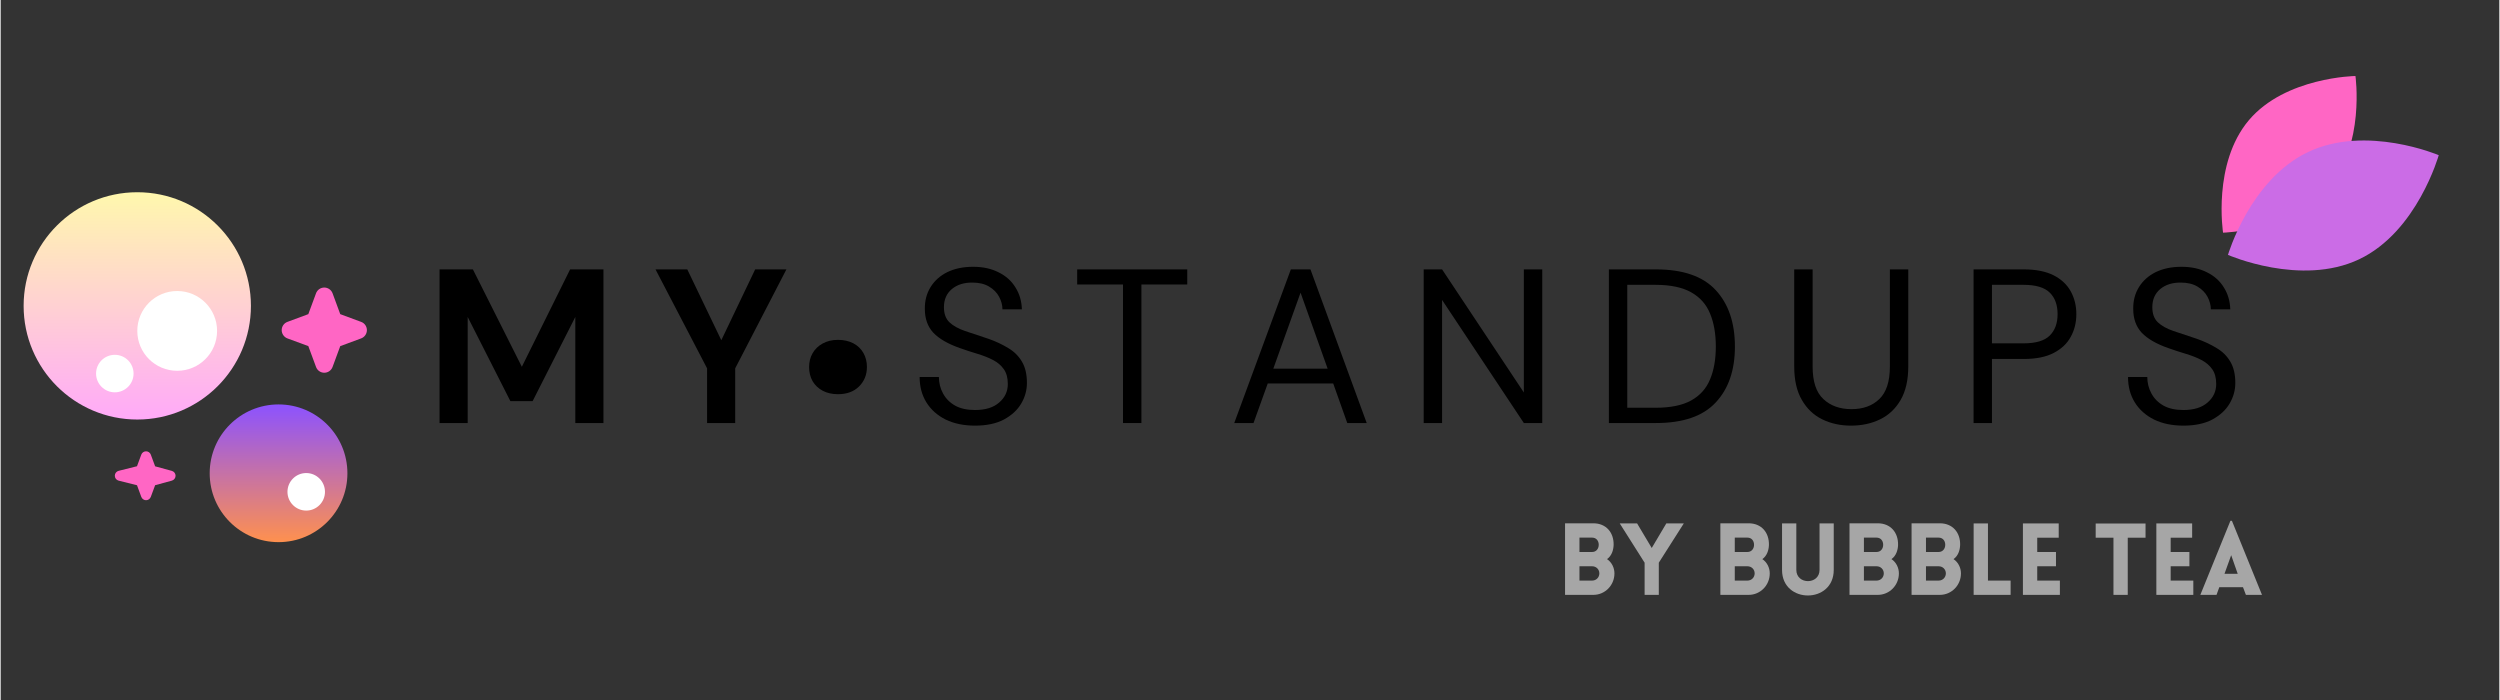 <svg xmlns="http://www.w3.org/2000/svg" xmlns:xlink="http://www.w3.org/1999/xlink" width="300" zoomAndPan="magnify" viewBox="0 0 224.88 63" height="84" preserveAspectRatio="xMidYMid meet" version="1.0"><rect x="0" y="0" width="224.88" height="63" fill="#333333" stroke="none"/><defs><g/><clipPath id="3331e6ff69"><path d="M 2.066 17.301 L 22.523 17.301 L 22.523 37.758 L 2.066 37.758 Z M 2.066 17.301 " clip-rule="nonzero"/></clipPath><clipPath id="51d67dfe5c"><path d="M 22.523 27.527 C 22.523 21.879 17.945 17.301 12.297 17.301 C 6.648 17.301 2.066 21.879 2.066 27.527 C 2.066 33.176 6.648 37.758 12.297 37.758 C 17.945 37.758 22.523 33.176 22.523 27.527 Z M 22.523 27.527 " clip-rule="nonzero"/></clipPath><linearGradient x1="-0" gradientTransform="matrix(0, 0.041, -0.041, 0, 22.525, 17.3)" y1="0" x2="500" gradientUnits="userSpaceOnUse" y2="0" id="e1ece3b2fa"><stop stop-opacity="1" stop-color="rgb(100%, 96.899%, 67.799%)" offset="0"/><stop stop-opacity="1" stop-color="rgb(100%, 96.779%, 67.915%)" offset="0.008"/><stop stop-opacity="1" stop-color="rgb(100%, 96.541%, 68.147%)" offset="0.016"/><stop stop-opacity="1" stop-color="rgb(100%, 96.301%, 68.381%)" offset="0.023"/><stop stop-opacity="1" stop-color="rgb(100%, 96.062%, 68.614%)" offset="0.031"/><stop stop-opacity="1" stop-color="rgb(100%, 95.824%, 68.846%)" offset="0.039"/><stop stop-opacity="1" stop-color="rgb(100%, 95.584%, 69.08%)" offset="0.047"/><stop stop-opacity="1" stop-color="rgb(100%, 95.345%, 69.312%)" offset="0.055"/><stop stop-opacity="1" stop-color="rgb(100%, 95.107%, 69.545%)" offset="0.062"/><stop stop-opacity="1" stop-color="rgb(100%, 94.867%, 69.778%)" offset="0.07"/><stop stop-opacity="1" stop-color="rgb(100%, 94.627%, 70.01%)" offset="0.078"/><stop stop-opacity="1" stop-color="rgb(100%, 94.388%, 70.244%)" offset="0.086"/><stop stop-opacity="1" stop-color="rgb(100%, 94.15%, 70.476%)" offset="0.094"/><stop stop-opacity="1" stop-color="rgb(100%, 93.91%, 70.709%)" offset="0.102"/><stop stop-opacity="1" stop-color="rgb(100%, 93.671%, 70.941%)" offset="0.109"/><stop stop-opacity="1" stop-color="rgb(100%, 93.433%, 71.175%)" offset="0.117"/><stop stop-opacity="1" stop-color="rgb(100%, 93.193%, 71.408%)" offset="0.125"/><stop stop-opacity="1" stop-color="rgb(100%, 92.953%, 71.64%)" offset="0.133"/><stop stop-opacity="1" stop-color="rgb(100%, 92.715%, 71.873%)" offset="0.141"/><stop stop-opacity="1" stop-color="rgb(100%, 92.476%, 72.105%)" offset="0.148"/><stop stop-opacity="1" stop-color="rgb(100%, 92.236%, 72.339%)" offset="0.156"/><stop stop-opacity="1" stop-color="rgb(100%, 91.998%, 72.571%)" offset="0.164"/><stop stop-opacity="1" stop-color="rgb(100%, 91.759%, 72.804%)" offset="0.172"/><stop stop-opacity="1" stop-color="rgb(100%, 91.519%, 73.038%)" offset="0.18"/><stop stop-opacity="1" stop-color="rgb(100%, 91.281%, 73.27%)" offset="0.188"/><stop stop-opacity="1" stop-color="rgb(100%, 91.042%, 73.503%)" offset="0.195"/><stop stop-opacity="1" stop-color="rgb(100%, 90.802%, 73.735%)" offset="0.203"/><stop stop-opacity="1" stop-color="rgb(100%, 90.564%, 73.969%)" offset="0.211"/><stop stop-opacity="1" stop-color="rgb(100%, 90.324%, 74.2%)" offset="0.219"/><stop stop-opacity="1" stop-color="rgb(100%, 90.085%, 74.434%)" offset="0.227"/><stop stop-opacity="1" stop-color="rgb(100%, 89.847%, 74.667%)" offset="0.234"/><stop stop-opacity="1" stop-color="rgb(100%, 89.607%, 74.899%)" offset="0.242"/><stop stop-opacity="1" stop-color="rgb(100%, 89.368%, 75.133%)" offset="0.25"/><stop stop-opacity="1" stop-color="rgb(100%, 89.13%, 75.365%)" offset="0.258"/><stop stop-opacity="1" stop-color="rgb(100%, 88.89%, 75.598%)" offset="0.266"/><stop stop-opacity="1" stop-color="rgb(100%, 88.651%, 75.83%)" offset="0.273"/><stop stop-opacity="1" stop-color="rgb(100%, 88.412%, 76.064%)" offset="0.281"/><stop stop-opacity="1" stop-color="rgb(100%, 88.173%, 76.297%)" offset="0.289"/><stop stop-opacity="1" stop-color="rgb(100%, 87.933%, 76.529%)" offset="0.297"/><stop stop-opacity="1" stop-color="rgb(100%, 87.695%, 76.762%)" offset="0.305"/><stop stop-opacity="1" stop-color="rgb(100%, 87.456%, 76.994%)" offset="0.312"/><stop stop-opacity="1" stop-color="rgb(100%, 87.216%, 77.228%)" offset="0.32"/><stop stop-opacity="1" stop-color="rgb(100%, 86.978%, 77.461%)" offset="0.328"/><stop stop-opacity="1" stop-color="rgb(100%, 86.739%, 77.693%)" offset="0.336"/><stop stop-opacity="1" stop-color="rgb(100%, 86.499%, 77.927%)" offset="0.344"/><stop stop-opacity="1" stop-color="rgb(100%, 86.261%, 78.159%)" offset="0.352"/><stop stop-opacity="1" stop-color="rgb(100%, 86.021%, 78.392%)" offset="0.359"/><stop stop-opacity="1" stop-color="rgb(100%, 85.782%, 78.624%)" offset="0.367"/><stop stop-opacity="1" stop-color="rgb(100%, 85.544%, 78.857%)" offset="0.375"/><stop stop-opacity="1" stop-color="rgb(100%, 85.304%, 79.091%)" offset="0.383"/><stop stop-opacity="1" stop-color="rgb(100%, 85.065%, 79.323%)" offset="0.391"/><stop stop-opacity="1" stop-color="rgb(100%, 84.827%, 79.556%)" offset="0.398"/><stop stop-opacity="1" stop-color="rgb(100%, 84.587%, 79.788%)" offset="0.406"/><stop stop-opacity="1" stop-color="rgb(100%, 84.348%, 80.022%)" offset="0.414"/><stop stop-opacity="1" stop-color="rgb(100%, 84.109%, 80.254%)" offset="0.422"/><stop stop-opacity="1" stop-color="rgb(100%, 83.87%, 80.487%)" offset="0.43"/><stop stop-opacity="1" stop-color="rgb(100%, 83.63%, 80.721%)" offset="0.438"/><stop stop-opacity="1" stop-color="rgb(100%, 83.392%, 80.952%)" offset="0.445"/><stop stop-opacity="1" stop-color="rgb(100%, 83.153%, 81.186%)" offset="0.453"/><stop stop-opacity="1" stop-color="rgb(100%, 82.913%, 81.418%)" offset="0.461"/><stop stop-opacity="1" stop-color="rgb(100%, 82.675%, 81.651%)" offset="0.469"/><stop stop-opacity="1" stop-color="rgb(100%, 82.436%, 81.883%)" offset="0.477"/><stop stop-opacity="1" stop-color="rgb(100%, 82.196%, 82.117%)" offset="0.484"/><stop stop-opacity="1" stop-color="rgb(100%, 81.958%, 82.35%)" offset="0.492"/><stop stop-opacity="1" stop-color="rgb(100%, 81.718%, 82.582%)" offset="0.5"/><stop stop-opacity="1" stop-color="rgb(100%, 81.479%, 82.816%)" offset="0.508"/><stop stop-opacity="1" stop-color="rgb(100%, 81.241%, 83.047%)" offset="0.516"/><stop stop-opacity="1" stop-color="rgb(100%, 81.001%, 83.281%)" offset="0.523"/><stop stop-opacity="1" stop-color="rgb(100%, 80.762%, 83.513%)" offset="0.531"/><stop stop-opacity="1" stop-color="rgb(100%, 80.524%, 83.746%)" offset="0.539"/><stop stop-opacity="1" stop-color="rgb(100%, 80.284%, 83.98%)" offset="0.547"/><stop stop-opacity="1" stop-color="rgb(100%, 80.045%, 84.212%)" offset="0.555"/><stop stop-opacity="1" stop-color="rgb(100%, 79.807%, 84.445%)" offset="0.562"/><stop stop-opacity="1" stop-color="rgb(100%, 79.567%, 84.677%)" offset="0.57"/><stop stop-opacity="1" stop-color="rgb(100%, 79.327%, 84.911%)" offset="0.578"/><stop stop-opacity="1" stop-color="rgb(100%, 79.088%, 85.144%)" offset="0.586"/><stop stop-opacity="1" stop-color="rgb(100%, 78.85%, 85.376%)" offset="0.594"/><stop stop-opacity="1" stop-color="rgb(100%, 78.61%, 85.609%)" offset="0.602"/><stop stop-opacity="1" stop-color="rgb(100%, 78.371%, 85.841%)" offset="0.609"/><stop stop-opacity="1" stop-color="rgb(100%, 78.133%, 86.075%)" offset="0.617"/><stop stop-opacity="1" stop-color="rgb(100%, 77.893%, 86.307%)" offset="0.625"/><stop stop-opacity="1" stop-color="rgb(100%, 77.654%, 86.54%)" offset="0.633"/><stop stop-opacity="1" stop-color="rgb(100%, 77.415%, 86.774%)" offset="0.641"/><stop stop-opacity="1" stop-color="rgb(100%, 77.176%, 87.006%)" offset="0.648"/><stop stop-opacity="1" stop-color="rgb(100%, 76.936%, 87.239%)" offset="0.656"/><stop stop-opacity="1" stop-color="rgb(100%, 76.698%, 87.471%)" offset="0.664"/><stop stop-opacity="1" stop-color="rgb(100%, 76.459%, 87.704%)" offset="0.672"/><stop stop-opacity="1" stop-color="rgb(100%, 76.219%, 87.936%)" offset="0.68"/><stop stop-opacity="1" stop-color="rgb(100%, 75.981%, 88.17%)" offset="0.688"/><stop stop-opacity="1" stop-color="rgb(100%, 75.742%, 88.403%)" offset="0.695"/><stop stop-opacity="1" stop-color="rgb(100%, 75.502%, 88.635%)" offset="0.703"/><stop stop-opacity="1" stop-color="rgb(100%, 75.264%, 88.869%)" offset="0.711"/><stop stop-opacity="1" stop-color="rgb(100%, 75.024%, 89.101%)" offset="0.719"/><stop stop-opacity="1" stop-color="rgb(100%, 74.785%, 89.334%)" offset="0.727"/><stop stop-opacity="1" stop-color="rgb(100%, 74.547%, 89.566%)" offset="0.734"/><stop stop-opacity="1" stop-color="rgb(100%, 74.307%, 89.799%)" offset="0.742"/><stop stop-opacity="1" stop-color="rgb(100%, 74.068%, 90.033%)" offset="0.75"/><stop stop-opacity="1" stop-color="rgb(100%, 73.83%, 90.265%)" offset="0.758"/><stop stop-opacity="1" stop-color="rgb(100%, 73.59%, 90.498%)" offset="0.766"/><stop stop-opacity="1" stop-color="rgb(100%, 73.351%, 90.73%)" offset="0.773"/><stop stop-opacity="1" stop-color="rgb(100%, 73.112%, 90.964%)" offset="0.781"/><stop stop-opacity="1" stop-color="rgb(100%, 72.873%, 91.197%)" offset="0.789"/><stop stop-opacity="1" stop-color="rgb(100%, 72.633%, 91.429%)" offset="0.797"/><stop stop-opacity="1" stop-color="rgb(100%, 72.395%, 91.663%)" offset="0.805"/><stop stop-opacity="1" stop-color="rgb(100%, 72.156%, 91.895%)" offset="0.812"/><stop stop-opacity="1" stop-color="rgb(100%, 71.916%, 92.128%)" offset="0.82"/><stop stop-opacity="1" stop-color="rgb(100%, 71.678%, 92.36%)" offset="0.828"/><stop stop-opacity="1" stop-color="rgb(100%, 71.439%, 92.593%)" offset="0.836"/><stop stop-opacity="1" stop-color="rgb(100%, 71.199%, 92.827%)" offset="0.844"/><stop stop-opacity="1" stop-color="rgb(100%, 70.961%, 93.059%)" offset="0.852"/><stop stop-opacity="1" stop-color="rgb(100%, 70.721%, 93.292%)" offset="0.859"/><stop stop-opacity="1" stop-color="rgb(100%, 70.482%, 93.524%)" offset="0.867"/><stop stop-opacity="1" stop-color="rgb(100%, 70.244%, 93.758%)" offset="0.875"/><stop stop-opacity="1" stop-color="rgb(100%, 70.004%, 93.99%)" offset="0.883"/><stop stop-opacity="1" stop-color="rgb(100%, 69.765%, 94.223%)" offset="0.891"/><stop stop-opacity="1" stop-color="rgb(100%, 69.527%, 94.456%)" offset="0.898"/><stop stop-opacity="1" stop-color="rgb(100%, 69.287%, 94.688%)" offset="0.906"/><stop stop-opacity="1" stop-color="rgb(100%, 69.048%, 94.922%)" offset="0.914"/><stop stop-opacity="1" stop-color="rgb(100%, 68.81%, 95.154%)" offset="0.922"/><stop stop-opacity="1" stop-color="rgb(100%, 68.57%, 95.387%)" offset="0.93"/><stop stop-opacity="1" stop-color="rgb(100%, 68.33%, 95.619%)" offset="0.938"/><stop stop-opacity="1" stop-color="rgb(100%, 68.092%, 95.853%)" offset="0.945"/><stop stop-opacity="1" stop-color="rgb(100%, 67.853%, 96.086%)" offset="0.953"/><stop stop-opacity="1" stop-color="rgb(100%, 67.613%, 96.318%)" offset="0.961"/><stop stop-opacity="1" stop-color="rgb(100%, 67.375%, 96.552%)" offset="0.969"/><stop stop-opacity="1" stop-color="rgb(100%, 67.136%, 96.783%)" offset="0.977"/><stop stop-opacity="1" stop-color="rgb(100%, 66.896%, 97.017%)" offset="0.984"/><stop stop-opacity="1" stop-color="rgb(100%, 66.658%, 97.249%)" offset="0.992"/><stop stop-opacity="1" stop-color="rgb(100%, 66.418%, 97.482%)" offset="1"/></linearGradient><clipPath id="cafe9946c6"><path d="M 18.812 36.398 L 31.207 36.398 L 31.207 48.793 L 18.812 48.793 Z M 18.812 36.398 " clip-rule="nonzero"/></clipPath><clipPath id="0d5939e9e2"><path d="M 31.207 42.598 C 31.207 39.172 28.434 36.398 25.012 36.398 C 21.586 36.398 18.812 39.172 18.812 42.598 C 18.812 46.02 21.586 48.793 25.012 48.793 C 28.434 48.793 31.207 46.02 31.207 42.598 Z M 31.207 42.598 " clip-rule="nonzero"/></clipPath><linearGradient x1="-0" gradientTransform="matrix(0, 0.025, -0.025, 0, 31.209, 36.397)" y1="0" x2="500" gradientUnits="userSpaceOnUse" y2="0" id="c4ce4519c5"><stop stop-opacity="1" stop-color="rgb(54.9%, 32.199%, 100%)" offset="0"/><stop stop-opacity="1" stop-color="rgb(55.075%, 32.295%, 99.727%)" offset="0.004"/><stop stop-opacity="1" stop-color="rgb(55.252%, 32.393%, 99.454%)" offset="0.008"/><stop stop-opacity="1" stop-color="rgb(55.428%, 32.489%, 99.181%)" offset="0.012"/><stop stop-opacity="1" stop-color="rgb(55.605%, 32.585%, 98.909%)" offset="0.016"/><stop stop-opacity="1" stop-color="rgb(55.78%, 32.681%, 98.636%)" offset="0.02"/><stop stop-opacity="1" stop-color="rgb(55.956%, 32.777%, 98.363%)" offset="0.023"/><stop stop-opacity="1" stop-color="rgb(56.131%, 32.874%, 98.09%)" offset="0.027"/><stop stop-opacity="1" stop-color="rgb(56.308%, 32.971%, 97.818%)" offset="0.031"/><stop stop-opacity="1" stop-color="rgb(56.483%, 33.067%, 97.545%)" offset="0.035"/><stop stop-opacity="1" stop-color="rgb(56.66%, 33.163%, 97.273%)" offset="0.039"/><stop stop-opacity="1" stop-color="rgb(56.836%, 33.26%, 97%)" offset="0.043"/><stop stop-opacity="1" stop-color="rgb(57.013%, 33.357%, 96.727%)" offset="0.047"/><stop stop-opacity="1" stop-color="rgb(57.188%, 33.453%, 96.454%)" offset="0.051"/><stop stop-opacity="1" stop-color="rgb(57.365%, 33.55%, 96.182%)" offset="0.055"/><stop stop-opacity="1" stop-color="rgb(57.541%, 33.646%, 95.909%)" offset="0.059"/><stop stop-opacity="1" stop-color="rgb(57.718%, 33.743%, 95.636%)" offset="0.062"/><stop stop-opacity="1" stop-color="rgb(57.893%, 33.839%, 95.363%)" offset="0.066"/><stop stop-opacity="1" stop-color="rgb(58.07%, 33.936%, 95.091%)" offset="0.07"/><stop stop-opacity="1" stop-color="rgb(58.246%, 34.032%, 94.818%)" offset="0.074"/><stop stop-opacity="1" stop-color="rgb(58.423%, 34.129%, 94.547%)" offset="0.078"/><stop stop-opacity="1" stop-color="rgb(58.598%, 34.225%, 94.273%)" offset="0.082"/><stop stop-opacity="1" stop-color="rgb(58.775%, 34.322%, 94%)" offset="0.086"/><stop stop-opacity="1" stop-color="rgb(58.951%, 34.418%, 93.727%)" offset="0.09"/><stop stop-opacity="1" stop-color="rgb(59.128%, 34.515%, 93.456%)" offset="0.094"/><stop stop-opacity="1" stop-color="rgb(59.303%, 34.612%, 93.182%)" offset="0.098"/><stop stop-opacity="1" stop-color="rgb(59.48%, 34.708%, 92.911%)" offset="0.102"/><stop stop-opacity="1" stop-color="rgb(59.656%, 34.804%, 92.638%)" offset="0.105"/><stop stop-opacity="1" stop-color="rgb(59.833%, 34.901%, 92.365%)" offset="0.109"/><stop stop-opacity="1" stop-color="rgb(60.008%, 34.998%, 92.091%)" offset="0.113"/><stop stop-opacity="1" stop-color="rgb(60.184%, 35.094%, 91.82%)" offset="0.117"/><stop stop-opacity="1" stop-color="rgb(60.359%, 35.19%, 91.547%)" offset="0.121"/><stop stop-opacity="1" stop-color="rgb(60.536%, 35.287%, 91.273%)" offset="0.125"/><stop stop-opacity="1" stop-color="rgb(60.712%, 35.384%, 91%)" offset="0.129"/><stop stop-opacity="1" stop-color="rgb(60.889%, 35.48%, 90.729%)" offset="0.133"/><stop stop-opacity="1" stop-color="rgb(61.064%, 35.576%, 90.456%)" offset="0.137"/><stop stop-opacity="1" stop-color="rgb(61.241%, 35.672%, 90.184%)" offset="0.141"/><stop stop-opacity="1" stop-color="rgb(61.417%, 35.768%, 89.911%)" offset="0.145"/><stop stop-opacity="1" stop-color="rgb(61.594%, 35.866%, 89.638%)" offset="0.148"/><stop stop-opacity="1" stop-color="rgb(61.769%, 35.962%, 89.365%)" offset="0.152"/><stop stop-opacity="1" stop-color="rgb(61.946%, 36.058%, 89.093%)" offset="0.156"/><stop stop-opacity="1" stop-color="rgb(62.122%, 36.154%, 88.82%)" offset="0.16"/><stop stop-opacity="1" stop-color="rgb(62.299%, 36.252%, 88.548%)" offset="0.164"/><stop stop-opacity="1" stop-color="rgb(62.474%, 36.348%, 88.275%)" offset="0.168"/><stop stop-opacity="1" stop-color="rgb(62.651%, 36.444%, 88.002%)" offset="0.172"/><stop stop-opacity="1" stop-color="rgb(62.827%, 36.54%, 87.729%)" offset="0.176"/><stop stop-opacity="1" stop-color="rgb(63.004%, 36.638%, 87.457%)" offset="0.18"/><stop stop-opacity="1" stop-color="rgb(63.179%, 36.734%, 87.184%)" offset="0.184"/><stop stop-opacity="1" stop-color="rgb(63.356%, 36.83%, 86.911%)" offset="0.188"/><stop stop-opacity="1" stop-color="rgb(63.531%, 36.926%, 86.638%)" offset="0.191"/><stop stop-opacity="1" stop-color="rgb(63.708%, 37.024%, 86.366%)" offset="0.195"/><stop stop-opacity="1" stop-color="rgb(63.884%, 37.12%, 86.093%)" offset="0.199"/><stop stop-opacity="1" stop-color="rgb(64.059%, 37.216%, 85.822%)" offset="0.203"/><stop stop-opacity="1" stop-color="rgb(64.235%, 37.312%, 85.548%)" offset="0.207"/><stop stop-opacity="1" stop-color="rgb(64.412%, 37.41%, 85.275%)" offset="0.211"/><stop stop-opacity="1" stop-color="rgb(64.587%, 37.506%, 85.002%)" offset="0.215"/><stop stop-opacity="1" stop-color="rgb(64.764%, 37.602%, 84.731%)" offset="0.219"/><stop stop-opacity="1" stop-color="rgb(64.94%, 37.698%, 84.457%)" offset="0.223"/><stop stop-opacity="1" stop-color="rgb(65.117%, 37.796%, 84.186%)" offset="0.227"/><stop stop-opacity="1" stop-color="rgb(65.292%, 37.892%, 83.913%)" offset="0.23"/><stop stop-opacity="1" stop-color="rgb(65.469%, 37.988%, 83.64%)" offset="0.234"/><stop stop-opacity="1" stop-color="rgb(65.645%, 38.084%, 83.366%)" offset="0.238"/><stop stop-opacity="1" stop-color="rgb(65.822%, 38.181%, 83.095%)" offset="0.242"/><stop stop-opacity="1" stop-color="rgb(65.997%, 38.277%, 82.822%)" offset="0.246"/><stop stop-opacity="1" stop-color="rgb(66.174%, 38.374%, 82.549%)" offset="0.25"/><stop stop-opacity="1" stop-color="rgb(66.35%, 38.47%, 82.275%)" offset="0.254"/><stop stop-opacity="1" stop-color="rgb(66.527%, 38.567%, 82.004%)" offset="0.258"/><stop stop-opacity="1" stop-color="rgb(66.702%, 38.663%, 81.731%)" offset="0.262"/><stop stop-opacity="1" stop-color="rgb(66.879%, 38.76%, 81.459%)" offset="0.266"/><stop stop-opacity="1" stop-color="rgb(67.055%, 38.857%, 81.186%)" offset="0.27"/><stop stop-opacity="1" stop-color="rgb(67.232%, 38.953%, 80.913%)" offset="0.273"/><stop stop-opacity="1" stop-color="rgb(67.407%, 39.049%, 80.64%)" offset="0.277"/><stop stop-opacity="1" stop-color="rgb(67.584%, 39.146%, 80.368%)" offset="0.281"/><stop stop-opacity="1" stop-color="rgb(67.76%, 39.243%, 80.095%)" offset="0.285"/><stop stop-opacity="1" stop-color="rgb(67.937%, 39.339%, 79.823%)" offset="0.289"/><stop stop-opacity="1" stop-color="rgb(68.112%, 39.435%, 79.55%)" offset="0.293"/><stop stop-opacity="1" stop-color="rgb(68.288%, 39.532%, 79.277%)" offset="0.297"/><stop stop-opacity="1" stop-color="rgb(68.463%, 39.629%, 79.004%)" offset="0.301"/><stop stop-opacity="1" stop-color="rgb(68.64%, 39.725%, 78.732%)" offset="0.305"/><stop stop-opacity="1" stop-color="rgb(68.816%, 39.821%, 78.459%)" offset="0.309"/><stop stop-opacity="1" stop-color="rgb(68.993%, 39.919%, 78.186%)" offset="0.312"/><stop stop-opacity="1" stop-color="rgb(69.168%, 40.015%, 77.913%)" offset="0.316"/><stop stop-opacity="1" stop-color="rgb(69.345%, 40.111%, 77.641%)" offset="0.32"/><stop stop-opacity="1" stop-color="rgb(69.521%, 40.207%, 77.368%)" offset="0.324"/><stop stop-opacity="1" stop-color="rgb(69.698%, 40.305%, 77.097%)" offset="0.328"/><stop stop-opacity="1" stop-color="rgb(69.873%, 40.401%, 76.823%)" offset="0.332"/><stop stop-opacity="1" stop-color="rgb(70.05%, 40.497%, 76.55%)" offset="0.336"/><stop stop-opacity="1" stop-color="rgb(70.226%, 40.593%, 76.277%)" offset="0.34"/><stop stop-opacity="1" stop-color="rgb(70.403%, 40.691%, 76.006%)" offset="0.344"/><stop stop-opacity="1" stop-color="rgb(70.578%, 40.787%, 75.732%)" offset="0.348"/><stop stop-opacity="1" stop-color="rgb(70.755%, 40.883%, 75.461%)" offset="0.352"/><stop stop-opacity="1" stop-color="rgb(70.93%, 40.979%, 75.188%)" offset="0.355"/><stop stop-opacity="1" stop-color="rgb(71.107%, 41.075%, 74.915%)" offset="0.359"/><stop stop-opacity="1" stop-color="rgb(71.283%, 41.171%, 74.641%)" offset="0.363"/><stop stop-opacity="1" stop-color="rgb(71.46%, 41.269%, 74.37%)" offset="0.367"/><stop stop-opacity="1" stop-color="rgb(71.635%, 41.365%, 74.097%)" offset="0.371"/><stop stop-opacity="1" stop-color="rgb(71.812%, 41.461%, 73.824%)" offset="0.375"/><stop stop-opacity="1" stop-color="rgb(71.988%, 41.557%, 73.55%)" offset="0.379"/><stop stop-opacity="1" stop-color="rgb(72.163%, 41.655%, 73.279%)" offset="0.383"/><stop stop-opacity="1" stop-color="rgb(72.339%, 41.751%, 73.006%)" offset="0.387"/><stop stop-opacity="1" stop-color="rgb(72.516%, 41.847%, 72.734%)" offset="0.391"/><stop stop-opacity="1" stop-color="rgb(72.691%, 41.943%, 72.461%)" offset="0.395"/><stop stop-opacity="1" stop-color="rgb(72.868%, 42.041%, 72.188%)" offset="0.398"/><stop stop-opacity="1" stop-color="rgb(73.044%, 42.137%, 71.915%)" offset="0.402"/><stop stop-opacity="1" stop-color="rgb(73.221%, 42.233%, 71.643%)" offset="0.406"/><stop stop-opacity="1" stop-color="rgb(73.396%, 42.329%, 71.37%)" offset="0.41"/><stop stop-opacity="1" stop-color="rgb(73.573%, 42.427%, 71.098%)" offset="0.414"/><stop stop-opacity="1" stop-color="rgb(73.749%, 42.523%, 70.825%)" offset="0.418"/><stop stop-opacity="1" stop-color="rgb(73.926%, 42.619%, 70.552%)" offset="0.422"/><stop stop-opacity="1" stop-color="rgb(74.101%, 42.715%, 70.279%)" offset="0.426"/><stop stop-opacity="1" stop-color="rgb(74.278%, 42.813%, 70.007%)" offset="0.43"/><stop stop-opacity="1" stop-color="rgb(74.454%, 42.909%, 69.734%)" offset="0.434"/><stop stop-opacity="1" stop-color="rgb(74.631%, 43.005%, 69.461%)" offset="0.438"/><stop stop-opacity="1" stop-color="rgb(74.806%, 43.102%, 69.188%)" offset="0.441"/><stop stop-opacity="1" stop-color="rgb(74.983%, 43.199%, 68.916%)" offset="0.445"/><stop stop-opacity="1" stop-color="rgb(75.159%, 43.295%, 68.643%)" offset="0.449"/><stop stop-opacity="1" stop-color="rgb(75.336%, 43.391%, 68.372%)" offset="0.453"/><stop stop-opacity="1" stop-color="rgb(75.511%, 43.488%, 68.098%)" offset="0.457"/><stop stop-opacity="1" stop-color="rgb(75.688%, 43.584%, 67.825%)" offset="0.461"/><stop stop-opacity="1" stop-color="rgb(75.864%, 43.68%, 67.552%)" offset="0.465"/><stop stop-opacity="1" stop-color="rgb(76.039%, 43.777%, 67.281%)" offset="0.469"/><stop stop-opacity="1" stop-color="rgb(76.215%, 43.874%, 67.007%)" offset="0.473"/><stop stop-opacity="1" stop-color="rgb(76.392%, 43.97%, 66.736%)" offset="0.477"/><stop stop-opacity="1" stop-color="rgb(76.567%, 44.066%, 66.463%)" offset="0.48"/><stop stop-opacity="1" stop-color="rgb(76.744%, 44.164%, 66.19%)" offset="0.484"/><stop stop-opacity="1" stop-color="rgb(76.92%, 44.26%, 65.916%)" offset="0.488"/><stop stop-opacity="1" stop-color="rgb(77.097%, 44.356%, 65.645%)" offset="0.492"/><stop stop-opacity="1" stop-color="rgb(77.272%, 44.452%, 65.372%)" offset="0.496"/><stop stop-opacity="1" stop-color="rgb(77.449%, 44.55%, 65.099%)" offset="0.5"/><stop stop-opacity="1" stop-color="rgb(77.625%, 44.646%, 64.825%)" offset="0.504"/><stop stop-opacity="1" stop-color="rgb(77.802%, 44.742%, 64.554%)" offset="0.508"/><stop stop-opacity="1" stop-color="rgb(77.977%, 44.838%, 64.281%)" offset="0.512"/><stop stop-opacity="1" stop-color="rgb(78.154%, 44.936%, 64.009%)" offset="0.516"/><stop stop-opacity="1" stop-color="rgb(78.329%, 45.032%, 63.736%)" offset="0.52"/><stop stop-opacity="1" stop-color="rgb(78.506%, 45.128%, 63.463%)" offset="0.523"/><stop stop-opacity="1" stop-color="rgb(78.682%, 45.224%, 63.19%)" offset="0.527"/><stop stop-opacity="1" stop-color="rgb(78.859%, 45.322%, 62.918%)" offset="0.531"/><stop stop-opacity="1" stop-color="rgb(79.034%, 45.418%, 62.645%)" offset="0.535"/><stop stop-opacity="1" stop-color="rgb(79.211%, 45.514%, 62.373%)" offset="0.539"/><stop stop-opacity="1" stop-color="rgb(79.387%, 45.61%, 62.1%)" offset="0.543"/><stop stop-opacity="1" stop-color="rgb(79.564%, 45.708%, 61.827%)" offset="0.547"/><stop stop-opacity="1" stop-color="rgb(79.739%, 45.804%, 61.554%)" offset="0.551"/><stop stop-opacity="1" stop-color="rgb(79.916%, 45.9%, 61.282%)" offset="0.555"/><stop stop-opacity="1" stop-color="rgb(80.092%, 45.996%, 61.009%)" offset="0.559"/><stop stop-opacity="1" stop-color="rgb(80.267%, 46.092%, 60.736%)" offset="0.562"/><stop stop-opacity="1" stop-color="rgb(80.443%, 46.188%, 60.463%)" offset="0.566"/><stop stop-opacity="1" stop-color="rgb(80.62%, 46.286%, 60.191%)" offset="0.57"/><stop stop-opacity="1" stop-color="rgb(80.795%, 46.382%, 59.918%)" offset="0.574"/><stop stop-opacity="1" stop-color="rgb(80.972%, 46.478%, 59.647%)" offset="0.578"/><stop stop-opacity="1" stop-color="rgb(81.148%, 46.574%, 59.373%)" offset="0.582"/><stop stop-opacity="1" stop-color="rgb(81.325%, 46.672%, 59.1%)" offset="0.586"/><stop stop-opacity="1" stop-color="rgb(81.5%, 46.768%, 58.827%)" offset="0.59"/><stop stop-opacity="1" stop-color="rgb(81.677%, 46.864%, 58.556%)" offset="0.594"/><stop stop-opacity="1" stop-color="rgb(81.853%, 46.96%, 58.282%)" offset="0.598"/><stop stop-opacity="1" stop-color="rgb(82.03%, 47.058%, 58.011%)" offset="0.602"/><stop stop-opacity="1" stop-color="rgb(82.205%, 47.154%, 57.738%)" offset="0.605"/><stop stop-opacity="1" stop-color="rgb(82.382%, 47.25%, 57.465%)" offset="0.609"/><stop stop-opacity="1" stop-color="rgb(82.558%, 47.346%, 57.191%)" offset="0.613"/><stop stop-opacity="1" stop-color="rgb(82.735%, 47.444%, 56.92%)" offset="0.617"/><stop stop-opacity="1" stop-color="rgb(82.91%, 47.54%, 56.647%)" offset="0.621"/><stop stop-opacity="1" stop-color="rgb(83.087%, 47.636%, 56.374%)" offset="0.625"/><stop stop-opacity="1" stop-color="rgb(83.263%, 47.733%, 56.1%)" offset="0.629"/><stop stop-opacity="1" stop-color="rgb(83.44%, 47.83%, 55.829%)" offset="0.633"/><stop stop-opacity="1" stop-color="rgb(83.615%, 47.926%, 55.556%)" offset="0.637"/><stop stop-opacity="1" stop-color="rgb(83.792%, 48.022%, 55.284%)" offset="0.641"/><stop stop-opacity="1" stop-color="rgb(83.968%, 48.119%, 55.011%)" offset="0.645"/><stop stop-opacity="1" stop-color="rgb(84.143%, 48.216%, 54.738%)" offset="0.648"/><stop stop-opacity="1" stop-color="rgb(84.319%, 48.312%, 54.465%)" offset="0.652"/><stop stop-opacity="1" stop-color="rgb(84.496%, 48.409%, 54.193%)" offset="0.656"/><stop stop-opacity="1" stop-color="rgb(84.671%, 48.505%, 53.92%)" offset="0.66"/><stop stop-opacity="1" stop-color="rgb(84.848%, 48.602%, 53.648%)" offset="0.664"/><stop stop-opacity="1" stop-color="rgb(85.023%, 48.698%, 53.375%)" offset="0.668"/><stop stop-opacity="1" stop-color="rgb(85.201%, 48.795%, 53.102%)" offset="0.672"/><stop stop-opacity="1" stop-color="rgb(85.376%, 48.891%, 52.829%)" offset="0.676"/><stop stop-opacity="1" stop-color="rgb(85.553%, 48.987%, 52.557%)" offset="0.68"/><stop stop-opacity="1" stop-color="rgb(85.728%, 49.083%, 52.284%)" offset="0.684"/><stop stop-opacity="1" stop-color="rgb(85.905%, 49.181%, 52.011%)" offset="0.688"/><stop stop-opacity="1" stop-color="rgb(86.081%, 49.277%, 51.738%)" offset="0.691"/><stop stop-opacity="1" stop-color="rgb(86.258%, 49.373%, 51.466%)" offset="0.695"/><stop stop-opacity="1" stop-color="rgb(86.433%, 49.469%, 51.193%)" offset="0.699"/><stop stop-opacity="1" stop-color="rgb(86.61%, 49.567%, 50.922%)" offset="0.703"/><stop stop-opacity="1" stop-color="rgb(86.786%, 49.663%, 50.648%)" offset="0.707"/><stop stop-opacity="1" stop-color="rgb(86.963%, 49.759%, 50.375%)" offset="0.711"/><stop stop-opacity="1" stop-color="rgb(87.138%, 49.855%, 50.102%)" offset="0.715"/><stop stop-opacity="1" stop-color="rgb(87.315%, 49.953%, 49.831%)" offset="0.719"/><stop stop-opacity="1" stop-color="rgb(87.491%, 50.049%, 49.557%)" offset="0.723"/><stop stop-opacity="1" stop-color="rgb(87.668%, 50.145%, 49.286%)" offset="0.727"/><stop stop-opacity="1" stop-color="rgb(87.843%, 50.241%, 49.013%)" offset="0.73"/><stop stop-opacity="1" stop-color="rgb(88.019%, 50.339%, 48.74%)" offset="0.734"/><stop stop-opacity="1" stop-color="rgb(88.194%, 50.435%, 48.466%)" offset="0.738"/><stop stop-opacity="1" stop-color="rgb(88.371%, 50.531%, 48.195%)" offset="0.742"/><stop stop-opacity="1" stop-color="rgb(88.547%, 50.627%, 47.922%)" offset="0.746"/><stop stop-opacity="1" stop-color="rgb(88.724%, 50.725%, 47.649%)" offset="0.75"/><stop stop-opacity="1" stop-color="rgb(88.899%, 50.821%, 47.375%)" offset="0.754"/><stop stop-opacity="1" stop-color="rgb(89.076%, 50.917%, 47.104%)" offset="0.758"/><stop stop-opacity="1" stop-color="rgb(89.252%, 51.013%, 46.831%)" offset="0.762"/><stop stop-opacity="1" stop-color="rgb(89.429%, 51.111%, 46.559%)" offset="0.766"/><stop stop-opacity="1" stop-color="rgb(89.604%, 51.207%, 46.286%)" offset="0.77"/><stop stop-opacity="1" stop-color="rgb(89.781%, 51.303%, 46.013%)" offset="0.773"/><stop stop-opacity="1" stop-color="rgb(89.957%, 51.399%, 45.74%)" offset="0.777"/><stop stop-opacity="1" stop-color="rgb(90.134%, 51.495%, 45.468%)" offset="0.781"/><stop stop-opacity="1" stop-color="rgb(90.309%, 51.591%, 45.195%)" offset="0.785"/><stop stop-opacity="1" stop-color="rgb(90.486%, 51.689%, 44.923%)" offset="0.789"/><stop stop-opacity="1" stop-color="rgb(90.662%, 51.785%, 44.65%)" offset="0.793"/><stop stop-opacity="1" stop-color="rgb(90.839%, 51.881%, 44.377%)" offset="0.797"/><stop stop-opacity="1" stop-color="rgb(91.014%, 51.978%, 44.104%)" offset="0.801"/><stop stop-opacity="1" stop-color="rgb(91.191%, 52.075%, 43.832%)" offset="0.805"/><stop stop-opacity="1" stop-color="rgb(91.367%, 52.171%, 43.559%)" offset="0.809"/><stop stop-opacity="1" stop-color="rgb(91.544%, 52.267%, 43.286%)" offset="0.812"/><stop stop-opacity="1" stop-color="rgb(91.719%, 52.364%, 43.013%)" offset="0.816"/><stop stop-opacity="1" stop-color="rgb(91.896%, 52.461%, 42.741%)" offset="0.82"/><stop stop-opacity="1" stop-color="rgb(92.072%, 52.557%, 42.468%)" offset="0.824"/><stop stop-opacity="1" stop-color="rgb(92.247%, 52.654%, 42.197%)" offset="0.828"/><stop stop-opacity="1" stop-color="rgb(92.422%, 52.75%, 41.924%)" offset="0.832"/><stop stop-opacity="1" stop-color="rgb(92.599%, 52.847%, 41.65%)" offset="0.836"/><stop stop-opacity="1" stop-color="rgb(92.775%, 52.943%, 41.377%)" offset="0.84"/><stop stop-opacity="1" stop-color="rgb(92.952%, 53.04%, 41.106%)" offset="0.844"/><stop stop-opacity="1" stop-color="rgb(93.127%, 53.136%, 40.833%)" offset="0.848"/><stop stop-opacity="1" stop-color="rgb(93.304%, 53.233%, 40.561%)" offset="0.852"/><stop stop-opacity="1" stop-color="rgb(93.48%, 53.329%, 40.288%)" offset="0.855"/><stop stop-opacity="1" stop-color="rgb(93.657%, 53.426%, 40.015%)" offset="0.859"/><stop stop-opacity="1" stop-color="rgb(93.832%, 53.522%, 39.742%)" offset="0.863"/><stop stop-opacity="1" stop-color="rgb(94.009%, 53.619%, 39.47%)" offset="0.867"/><stop stop-opacity="1" stop-color="rgb(94.185%, 53.716%, 39.197%)" offset="0.871"/><stop stop-opacity="1" stop-color="rgb(94.362%, 53.812%, 38.924%)" offset="0.875"/><stop stop-opacity="1" stop-color="rgb(94.537%, 53.908%, 38.651%)" offset="0.879"/><stop stop-opacity="1" stop-color="rgb(94.714%, 54.005%, 38.379%)" offset="0.883"/><stop stop-opacity="1" stop-color="rgb(94.89%, 54.102%, 38.106%)" offset="0.887"/><stop stop-opacity="1" stop-color="rgb(95.067%, 54.198%, 37.834%)" offset="0.891"/><stop stop-opacity="1" stop-color="rgb(95.242%, 54.294%, 37.561%)" offset="0.895"/><stop stop-opacity="1" stop-color="rgb(95.419%, 54.39%, 37.288%)" offset="0.898"/><stop stop-opacity="1" stop-color="rgb(95.595%, 54.486%, 37.015%)" offset="0.902"/><stop stop-opacity="1" stop-color="rgb(95.772%, 54.584%, 36.743%)" offset="0.906"/><stop stop-opacity="1" stop-color="rgb(95.947%, 54.68%, 36.47%)" offset="0.91"/><stop stop-opacity="1" stop-color="rgb(96.123%, 54.776%, 36.198%)" offset="0.914"/><stop stop-opacity="1" stop-color="rgb(96.298%, 54.872%, 35.925%)" offset="0.918"/><stop stop-opacity="1" stop-color="rgb(96.475%, 54.97%, 35.652%)" offset="0.922"/><stop stop-opacity="1" stop-color="rgb(96.651%, 55.066%, 35.379%)" offset="0.926"/><stop stop-opacity="1" stop-color="rgb(96.828%, 55.162%, 35.107%)" offset="0.93"/><stop stop-opacity="1" stop-color="rgb(97.003%, 55.258%, 34.834%)" offset="0.934"/><stop stop-opacity="1" stop-color="rgb(97.18%, 55.356%, 34.561%)" offset="0.938"/><stop stop-opacity="1" stop-color="rgb(97.356%, 55.452%, 34.288%)" offset="0.941"/><stop stop-opacity="1" stop-color="rgb(97.533%, 55.548%, 34.016%)" offset="0.945"/><stop stop-opacity="1" stop-color="rgb(97.708%, 55.644%, 33.743%)" offset="0.949"/><stop stop-opacity="1" stop-color="rgb(97.885%, 55.742%, 33.472%)" offset="0.953"/><stop stop-opacity="1" stop-color="rgb(98.061%, 55.838%, 33.199%)" offset="0.957"/><stop stop-opacity="1" stop-color="rgb(98.238%, 55.934%, 32.925%)" offset="0.961"/><stop stop-opacity="1" stop-color="rgb(98.413%, 56.03%, 32.652%)" offset="0.965"/><stop stop-opacity="1" stop-color="rgb(98.59%, 56.128%, 32.381%)" offset="0.969"/><stop stop-opacity="1" stop-color="rgb(98.766%, 56.224%, 32.108%)" offset="0.973"/><stop stop-opacity="1" stop-color="rgb(98.943%, 56.32%, 31.836%)" offset="0.977"/><stop stop-opacity="1" stop-color="rgb(99.118%, 56.416%, 31.563%)" offset="0.98"/><stop stop-opacity="1" stop-color="rgb(99.295%, 56.514%, 31.29%)" offset="0.984"/><stop stop-opacity="1" stop-color="rgb(99.471%, 56.61%, 31.017%)" offset="0.988"/><stop stop-opacity="1" stop-color="rgb(99.648%, 56.706%, 30.745%)" offset="0.992"/><stop stop-opacity="1" stop-color="rgb(99.823%, 56.802%, 30.472%)" offset="0.996"/><stop stop-opacity="1" stop-color="rgb(99.998%, 56.898%, 30.199%)" offset="1"/></linearGradient><clipPath id="0f10e7ddb0"><path d="M 23.82 30 L 33.227 30 L 33.227 34.52 L 23.82 34.52 Z M 23.82 30 " clip-rule="nonzero"/></clipPath><clipPath id="0eece8ed14"><path d="M 23.82 25.855 L 33 25.855 L 33 34.52 L 23.82 34.52 Z M 23.82 25.855 " clip-rule="nonzero"/></clipPath><clipPath id="46beab36d6"><path d="M 10.207 41 L 15.902 41 L 15.902 45.445 L 10.207 45.445 Z M 10.207 41 " clip-rule="nonzero"/></clipPath><clipPath id="9013ea137f"><path d="M 10.207 39.754 L 15.902 39.754 L 15.902 45.445 L 10.207 45.445 Z M 10.207 39.754 " clip-rule="nonzero"/></clipPath><clipPath id="df79aeba8a"><path d="M 12.297 26.191 L 19.477 26.191 L 19.477 33.371 L 12.297 33.371 Z M 12.297 26.191 " clip-rule="nonzero"/></clipPath><clipPath id="15eff2e077"><path d="M 19.477 29.781 C 19.477 27.801 17.871 26.191 15.887 26.191 C 13.902 26.191 12.297 27.801 12.297 29.781 C 12.297 31.766 13.902 33.371 15.887 33.371 C 17.871 33.371 19.477 31.766 19.477 29.781 Z M 19.477 29.781 " clip-rule="nonzero"/></clipPath><clipPath id="baab05ea06"><path d="M 8.586 31.934 L 11.961 31.934 L 11.961 35.309 L 8.586 35.309 Z M 8.586 31.934 " clip-rule="nonzero"/></clipPath><clipPath id="da252d04a6"><path d="M 11.961 33.621 C 11.961 32.688 11.207 31.934 10.273 31.934 C 9.34 31.934 8.586 32.688 8.586 33.621 C 8.586 34.551 9.34 35.309 10.273 35.309 C 11.207 35.309 11.961 34.551 11.961 33.621 Z M 11.961 33.621 " clip-rule="nonzero"/></clipPath><clipPath id="b55cce4462"><path d="M 25.812 42.574 L 29.188 42.574 L 29.188 45.953 L 25.812 45.953 Z M 25.812 42.574 " clip-rule="nonzero"/></clipPath><clipPath id="8545bdc9df"><path d="M 29.188 44.266 C 29.188 43.332 28.434 42.574 27.5 42.574 C 26.57 42.574 25.812 43.332 25.812 44.266 C 25.812 45.195 26.57 45.953 27.5 45.953 C 28.434 45.953 29.188 45.195 29.188 44.266 Z M 29.188 44.266 " clip-rule="nonzero"/></clipPath><clipPath id="50f004bf6a"><path d="M 199 6 L 213 6 L 213 21 L 199 21 Z M 199 6 " clip-rule="nonzero"/></clipPath><clipPath id="6b42ed74ec"><path d="M 208.266 2.465 L 216.855 9.719 L 203.797 25.184 L 195.207 17.926 Z M 208.266 2.465 " clip-rule="nonzero"/></clipPath><clipPath id="1d2be6ec93"><path d="M 208.266 2.465 L 216.855 9.719 L 203.797 25.184 L 195.207 17.926 Z M 208.266 2.465 " clip-rule="nonzero"/></clipPath><clipPath id="4c9cb7b1e6"><path d="M 200 12 L 220 12 L 220 25 L 200 25 Z M 200 12 " clip-rule="nonzero"/></clipPath><clipPath id="2d886f4c3d"><path d="M 202.188 29.191 L 196.734 17.672 L 217.738 7.73 L 223.191 19.25 Z M 202.188 29.191 " clip-rule="nonzero"/></clipPath><clipPath id="f3bf3b8aef"><path d="M 202.188 29.191 L 196.734 17.672 L 217.738 7.73 L 223.191 19.25 Z M 202.188 29.191 " clip-rule="nonzero"/></clipPath></defs><g clip-path="url(#3331e6ff69)"><g clip-path="url(#51d67dfe5c)"><path fill="url(#e1ece3b2fa)" d="M 22.523 17.301 L 2.066 17.301 L 2.066 37.758 L 22.523 37.758 Z M 22.523 17.301 " fill-rule="nonzero"/></g></g><g clip-path="url(#cafe9946c6)"><g clip-path="url(#0d5939e9e2)"><path fill="url(#c4ce4519c5)" d="M 31.207 36.398 L 18.812 36.398 L 18.812 48.793 L 31.207 48.793 Z M 31.207 36.398 " fill-rule="nonzero"/></g></g><g clip-path="url(#0f10e7ddb0)"><path fill="#cb6ce6" d="M 21.41 52.34 L 24.023 45.277 L 32.664 42.641 C 33 42.539 33.227 42.23 33.227 41.883 C 33.227 41.535 33 41.227 32.664 41.125 L 24.023 38.488 L 21.41 31.426 C 21.293 31.113 20.996 30.906 20.664 30.906 C 20.332 30.906 20.035 31.113 19.922 31.426 L 17.309 38.484 L 8.402 41.121 C 8.062 41.223 7.832 41.531 7.832 41.883 C 7.832 42.234 8.062 42.543 8.402 42.645 L 17.309 45.281 L 19.922 52.344 C 20.035 52.652 20.332 52.859 20.664 52.859 C 20.996 52.859 21.293 52.652 21.41 52.34 Z M 21.41 52.34 " fill-opacity="1" fill-rule="nonzero"/></g><g clip-path="url(#0eece8ed14)"><path fill="#ff66c4" d="M 12.68 36.469 L 13.359 34.633 L 15.977 33.918 C 16.324 33.824 16.562 33.512 16.562 33.152 C 16.562 32.797 16.324 32.484 15.977 32.387 L 13.359 31.676 L 12.68 29.84 C 12.566 29.527 12.266 29.32 11.934 29.32 C 11.602 29.32 11.305 29.527 11.191 29.84 L 10.516 31.664 L 7.641 32.383 C 7.289 32.473 7.039 32.789 7.039 33.152 C 7.039 33.52 7.289 33.836 7.641 33.926 L 10.516 34.645 L 11.191 36.469 C 11.305 36.781 11.602 36.988 11.934 36.988 C 12.266 36.988 12.562 36.781 12.68 36.469 Z M 29.871 33.027 L 30.562 31.152 L 32.441 30.457 C 32.754 30.34 32.961 30.043 32.961 29.711 C 32.961 29.379 32.754 29.082 32.441 28.969 L 30.562 28.273 L 29.871 26.395 C 29.754 26.086 29.457 25.879 29.125 25.879 C 28.793 25.879 28.496 26.086 28.383 26.395 L 27.688 28.273 L 25.809 28.969 C 25.5 29.082 25.293 29.379 25.293 29.711 C 25.293 30.043 25.5 30.34 25.809 30.457 L 27.688 31.148 L 28.383 33.027 C 28.496 33.34 28.793 33.547 29.125 33.547 C 29.457 33.547 29.754 33.34 29.871 33.027 Z M 29.871 33.027 " fill-opacity="1" fill-rule="nonzero"/></g><g clip-path="url(#46beab36d6)"><path fill="#cb6ce6" d="M 18.523 53.832 L 20.023 49.777 L 24.984 48.266 C 25.176 48.207 25.309 48.027 25.309 47.828 C 25.309 47.629 25.176 47.453 24.984 47.395 L 20.023 45.879 L 18.523 41.824 C 18.457 41.645 18.285 41.527 18.094 41.527 C 17.906 41.527 17.734 41.645 17.668 41.824 L 16.168 45.879 L 11.055 47.391 C 10.863 47.449 10.73 47.625 10.73 47.828 C 10.73 48.031 10.863 48.207 11.055 48.266 L 16.168 49.781 L 17.668 53.832 C 17.734 54.012 17.906 54.129 18.094 54.129 C 18.285 54.129 18.457 54.012 18.523 53.832 Z M 18.523 53.832 " fill-opacity="1" fill-rule="nonzero"/></g><g clip-path="url(#9013ea137f)"><path fill="#ff66c4" d="M 13.512 44.719 L 13.902 43.668 L 15.406 43.258 C 15.602 43.203 15.742 43.023 15.742 42.816 C 15.742 42.613 15.602 42.434 15.406 42.379 L 13.902 41.969 L 13.512 40.914 C 13.445 40.734 13.273 40.617 13.086 40.617 C 12.895 40.617 12.723 40.734 12.656 40.914 L 12.27 41.961 L 10.617 42.375 C 10.414 42.426 10.273 42.609 10.273 42.816 C 10.273 43.027 10.414 43.207 10.617 43.258 L 12.27 43.672 L 12.656 44.719 C 12.723 44.898 12.895 45.02 13.086 45.02 C 13.273 45.02 13.445 44.898 13.512 44.719 Z M 23.379 42.746 L 23.777 41.668 L 24.855 41.27 C 25.035 41.203 25.152 41.031 25.152 40.84 C 25.152 40.652 25.035 40.48 24.855 40.414 L 23.777 40.016 L 23.379 38.938 C 23.312 38.758 23.145 38.641 22.953 38.641 C 22.762 38.641 22.59 38.758 22.523 38.938 L 22.125 40.016 L 21.051 40.414 C 20.871 40.48 20.75 40.652 20.75 40.84 C 20.75 41.031 20.871 41.203 21.051 41.27 L 22.125 41.668 L 22.523 42.746 C 22.59 42.922 22.762 43.043 22.953 43.043 C 23.145 43.043 23.312 42.922 23.379 42.746 Z M 23.379 42.746 " fill-opacity="1" fill-rule="nonzero"/></g><g clip-path="url(#df79aeba8a)"><g clip-path="url(#15eff2e077)"><path fill="#ffffff" d="M 19.477 26.191 L 19.477 33.371 L 12.297 33.371 L 12.297 26.191 Z M 19.477 26.191 " fill-opacity="1" fill-rule="nonzero"/></g></g><g clip-path="url(#baab05ea06)"><g clip-path="url(#da252d04a6)"><path fill="#ffffff" d="M 11.961 31.934 L 11.961 35.309 L 8.586 35.309 L 8.586 31.934 Z M 11.961 31.934 " fill-opacity="1" fill-rule="nonzero"/></g></g><g clip-path="url(#b55cce4462)"><g clip-path="url(#8545bdc9df)"><path fill="#ffffff" d="M 29.188 42.574 L 29.188 45.953 L 25.812 45.953 L 25.812 42.574 Z M 29.188 42.574 " fill-opacity="1" fill-rule="nonzero"/></g></g><g clip-path="url(#50f004bf6a)"><g clip-path="url(#6b42ed74ec)"><g clip-path="url(#1d2be6ec93)"><path fill="#ff66c4" d="M 209.523 16.891 C 206.234 20.789 200.016 20.941 200.016 20.941 C 200.016 20.941 199.047 14.715 202.336 10.82 C 205.629 6.926 211.93 6.84 211.93 6.84 C 211.93 6.84 212.812 12.996 209.523 16.891 " fill-opacity="1" fill-rule="nonzero"/></g></g></g><g clip-path="url(#4c9cb7b1e6)"><g clip-path="url(#2d886f4c3d)"><g clip-path="url(#f3bf3b8aef)"><path fill="#cb6ce6" d="M 207.68 13.676 C 212.918 11.195 219.426 13.965 219.426 13.965 C 219.426 13.965 217.492 20.863 212.254 23.34 C 207.016 25.82 200.457 22.941 200.457 22.941 C 200.457 22.941 202.441 16.156 207.68 13.676 " fill-opacity="1" fill-rule="nonzero"/></g></g></g><g fill="#000000" fill-opacity="1"><g transform="translate(38.156, 38.073)"><g><path d="M 1.344 0 L 1.344 -13.828 L 4.344 -13.828 L 8.75 -5.062 L 13.094 -13.828 L 16.094 -13.828 L 16.094 0 L 13.562 0 L 13.562 -9.547 L 9.719 -1.969 L 7.719 -1.969 L 3.875 -9.547 L 3.875 0 Z M 1.344 0 "/></g></g></g><g fill="#000000" fill-opacity="1"><g transform="translate(58.655, 38.073)"><g><path d="M 4.922 0 L 4.922 -4.922 L 0.281 -13.828 L 3.141 -13.828 L 6.203 -7.453 L 9.25 -13.828 L 12.062 -13.828 L 7.453 -4.922 L 7.453 0 Z M 4.922 0 "/></g></g></g><g fill="#000000" fill-opacity="1"><g transform="translate(74.059, 38.073)"><g/></g></g><g fill="#000000" fill-opacity="1"><g transform="translate(81.832, 38.073)"><g><path d="M 5.859 0.234 C 4.848 0.234 3.969 0.051 3.219 -0.312 C 2.469 -0.688 1.891 -1.203 1.484 -1.859 C 1.078 -2.516 0.875 -3.273 0.875 -4.141 L 2.609 -4.141 C 2.609 -3.609 2.734 -3.113 2.984 -2.656 C 3.234 -2.195 3.598 -1.832 4.078 -1.562 C 4.555 -1.301 5.148 -1.172 5.859 -1.172 C 6.797 -1.172 7.52 -1.395 8.031 -1.844 C 8.551 -2.289 8.812 -2.848 8.812 -3.516 C 8.812 -4.066 8.691 -4.508 8.453 -4.844 C 8.211 -5.188 7.891 -5.461 7.484 -5.672 C 7.086 -5.879 6.629 -6.062 6.109 -6.219 C 5.586 -6.375 5.047 -6.551 4.484 -6.75 C 3.422 -7.125 2.629 -7.582 2.109 -8.125 C 1.598 -8.676 1.344 -9.391 1.344 -10.266 C 1.332 -11.004 1.504 -11.66 1.859 -12.234 C 2.211 -12.805 2.711 -13.254 3.359 -13.578 C 4.016 -13.898 4.789 -14.062 5.688 -14.062 C 6.57 -14.062 7.336 -13.895 7.984 -13.562 C 8.641 -13.238 9.145 -12.785 9.5 -12.203 C 9.863 -11.629 10.055 -10.973 10.078 -10.234 L 8.328 -10.234 C 8.328 -10.609 8.227 -10.984 8.031 -11.359 C 7.832 -11.734 7.531 -12.039 7.125 -12.281 C 6.727 -12.52 6.227 -12.641 5.625 -12.641 C 4.875 -12.648 4.258 -12.457 3.781 -12.062 C 3.301 -11.664 3.062 -11.117 3.062 -10.422 C 3.062 -9.836 3.227 -9.383 3.562 -9.062 C 3.895 -8.75 4.363 -8.488 4.969 -8.281 C 5.582 -8.082 6.285 -7.848 7.078 -7.578 C 7.734 -7.348 8.32 -7.07 8.844 -6.75 C 9.375 -6.438 9.785 -6.031 10.078 -5.531 C 10.379 -5.031 10.531 -4.391 10.531 -3.609 C 10.531 -2.953 10.359 -2.332 10.016 -1.75 C 9.672 -1.164 9.148 -0.688 8.453 -0.312 C 7.766 0.051 6.898 0.234 5.859 0.234 Z M 5.859 0.234 "/></g></g></g><g fill="#000000" fill-opacity="1"><g transform="translate(96.308, 38.073)"><g><path d="M 4.703 0 L 4.703 -12.469 L 0.578 -12.469 L 0.578 -13.828 L 10.484 -13.828 L 10.484 -12.469 L 6.359 -12.469 L 6.359 0 Z M 4.703 0 "/></g></g></g><g fill="#000000" fill-opacity="1"><g transform="translate(110.428, 38.073)"><g><path d="M 0.594 0 L 5.688 -13.828 L 7.453 -13.828 L 12.516 0 L 10.766 0 L 9.5 -3.562 L 3.609 -3.562 L 2.328 0 Z M 4.109 -4.891 L 9 -4.891 L 6.562 -11.734 Z M 4.109 -4.891 "/></g></g></g><g fill="#000000" fill-opacity="1"><g transform="translate(126.602, 38.073)"><g><path d="M 1.469 0 L 1.469 -13.828 L 3.125 -13.828 L 10.484 -2.75 L 10.484 -13.828 L 12.141 -13.828 L 12.141 0 L 10.484 0 L 3.125 -11.078 L 3.125 0 Z M 1.469 0 "/></g></g></g><g fill="#000000" fill-opacity="1"><g transform="translate(143.27, 38.073)"><g><path d="M 1.469 0 L 1.469 -13.828 L 5.703 -13.828 C 8.141 -13.828 9.93 -13.207 11.078 -11.969 C 12.234 -10.727 12.812 -9.031 12.812 -6.875 C 12.812 -4.75 12.234 -3.07 11.078 -1.844 C 9.93 -0.613 8.141 0 5.703 0 Z M 3.125 -1.375 L 5.672 -1.375 C 7.016 -1.375 8.082 -1.594 8.875 -2.031 C 9.676 -2.477 10.242 -3.113 10.578 -3.938 C 10.922 -4.758 11.094 -5.738 11.094 -6.875 C 11.094 -8.031 10.922 -9.02 10.578 -9.844 C 10.242 -10.676 9.676 -11.316 8.875 -11.766 C 8.082 -12.211 7.016 -12.438 5.672 -12.438 L 3.125 -12.438 Z M 3.125 -1.375 "/></g></g></g><g fill="#000000" fill-opacity="1"><g transform="translate(160.076, 38.073)"><g><path d="M 6.453 0.234 C 5.504 0.234 4.645 0.047 3.875 -0.328 C 3.102 -0.703 2.488 -1.285 2.031 -2.078 C 1.57 -2.867 1.344 -3.875 1.344 -5.094 L 1.344 -13.828 L 3 -13.828 L 3 -5.078 C 3 -3.734 3.32 -2.758 3.969 -2.156 C 4.613 -1.551 5.457 -1.25 6.5 -1.25 C 7.539 -1.25 8.375 -1.551 9 -2.156 C 9.633 -2.758 9.953 -3.734 9.953 -5.078 L 9.953 -13.828 L 11.609 -13.828 L 11.609 -5.094 C 11.609 -3.875 11.379 -2.867 10.922 -2.078 C 10.461 -1.285 9.844 -0.703 9.062 -0.328 C 8.289 0.047 7.422 0.234 6.453 0.234 Z M 6.453 0.234 "/></g></g></g><g fill="#000000" fill-opacity="1"><g transform="translate(176.092, 38.073)"><g><path d="M 1.469 0 L 1.469 -13.828 L 6 -13.828 C 7.082 -13.828 7.973 -13.648 8.672 -13.297 C 9.367 -12.941 9.883 -12.457 10.219 -11.844 C 10.551 -11.238 10.719 -10.555 10.719 -9.797 C 10.719 -9.047 10.551 -8.367 10.219 -7.766 C 9.895 -7.16 9.383 -6.676 8.688 -6.312 C 7.988 -5.945 7.094 -5.766 6 -5.766 L 3.125 -5.766 L 3.125 0 Z M 3.125 -7.172 L 5.969 -7.172 C 7.07 -7.172 7.859 -7.406 8.328 -7.875 C 8.797 -8.344 9.031 -8.984 9.031 -9.797 C 9.031 -10.629 8.797 -11.273 8.328 -11.734 C 7.859 -12.203 7.07 -12.438 5.969 -12.438 L 3.125 -12.438 Z M 3.125 -7.172 "/></g></g></g><g fill="#000000" fill-opacity="1"><g transform="translate(190.587, 38.073)"><g><path d="M 5.859 0.234 C 4.848 0.234 3.969 0.051 3.219 -0.312 C 2.469 -0.688 1.891 -1.203 1.484 -1.859 C 1.078 -2.516 0.875 -3.273 0.875 -4.141 L 2.609 -4.141 C 2.609 -3.609 2.734 -3.113 2.984 -2.656 C 3.234 -2.195 3.598 -1.832 4.078 -1.562 C 4.555 -1.301 5.148 -1.172 5.859 -1.172 C 6.797 -1.172 7.52 -1.395 8.031 -1.844 C 8.551 -2.289 8.812 -2.848 8.812 -3.516 C 8.812 -4.066 8.691 -4.508 8.453 -4.844 C 8.211 -5.188 7.891 -5.461 7.484 -5.672 C 7.086 -5.879 6.629 -6.062 6.109 -6.219 C 5.586 -6.375 5.047 -6.551 4.484 -6.75 C 3.422 -7.125 2.629 -7.582 2.109 -8.125 C 1.598 -8.676 1.344 -9.391 1.344 -10.266 C 1.332 -11.004 1.504 -11.66 1.859 -12.234 C 2.211 -12.805 2.711 -13.254 3.359 -13.578 C 4.016 -13.898 4.789 -14.062 5.688 -14.062 C 6.57 -14.062 7.336 -13.895 7.984 -13.562 C 8.641 -13.238 9.145 -12.785 9.5 -12.203 C 9.863 -11.629 10.055 -10.973 10.078 -10.234 L 8.328 -10.234 C 8.328 -10.609 8.227 -10.984 8.031 -11.359 C 7.832 -11.734 7.531 -12.039 7.125 -12.281 C 6.727 -12.52 6.227 -12.641 5.625 -12.641 C 4.875 -12.648 4.258 -12.457 3.781 -12.062 C 3.301 -11.664 3.062 -11.117 3.062 -10.422 C 3.062 -9.836 3.227 -9.383 3.562 -9.062 C 3.895 -8.75 4.363 -8.488 4.969 -8.281 C 5.582 -8.082 6.285 -7.848 7.078 -7.578 C 7.734 -7.348 8.32 -7.07 8.844 -6.75 C 9.375 -6.438 9.785 -6.031 10.078 -5.531 C 10.379 -5.031 10.531 -4.391 10.531 -3.609 C 10.531 -2.953 10.359 -2.332 10.016 -1.75 C 9.672 -1.164 9.148 -0.688 8.453 -0.312 C 7.766 0.051 6.898 0.234 5.859 0.234 Z M 5.859 0.234 "/></g></g></g><g fill="#000000" fill-opacity="1"><g transform="translate(71.229, 35.353)"><g><path d="M 4.125 0.125 C 3.602 0.125 3.145 0.02 2.75 -0.188 C 2.363 -0.395 2.062 -0.68 1.844 -1.047 C 1.633 -1.422 1.531 -1.844 1.531 -2.312 C 1.531 -2.781 1.633 -3.195 1.844 -3.562 C 2.062 -3.938 2.363 -4.227 2.75 -4.438 C 3.145 -4.656 3.602 -4.766 4.125 -4.766 C 4.656 -4.766 5.117 -4.66 5.516 -4.453 C 5.91 -4.242 6.211 -3.953 6.422 -3.578 C 6.629 -3.211 6.734 -2.797 6.734 -2.328 C 6.734 -1.617 6.492 -1.031 6.016 -0.562 C 5.547 -0.102 4.914 0.125 4.125 0.125 Z M 4.125 0.125 "/></g></g></g><g fill="#a6a6a6" fill-opacity="1"><g transform="translate(140.076, 53.538)"><g><path d="M 0.719 0 L 3.266 0 C 4.309 0 5.164 -0.855 5.164 -1.934 C 5.164 -2.438 4.922 -2.934 4.496 -3.219 C 4.902 -3.5 5.074 -4.004 5.09 -4.488 C 5.117 -5.621 4.406 -6.441 3.266 -6.441 L 0.719 -6.441 Z M 2.016 -5.152 L 3.156 -5.152 C 3.527 -5.152 3.75 -4.867 3.75 -4.508 C 3.75 -4.156 3.527 -3.859 3.156 -3.859 L 2.016 -3.859 Z M 2.016 -2.574 L 3.156 -2.574 C 3.527 -2.574 3.805 -2.293 3.805 -1.934 C 3.805 -1.574 3.527 -1.285 3.156 -1.285 L 2.016 -1.285 Z M 2.016 -2.574 "/></g></g></g><g fill="#a6a6a6" fill-opacity="1"><g transform="translate(145.662, 53.538)"><g><path d="M 2.293 0 L 3.57 0 L 3.57 -2.895 L 5.82 -6.43 L 4.246 -6.43 L 2.934 -4.219 L 1.617 -6.43 L 0.055 -6.43 L 2.293 -2.895 Z M 2.293 0 "/></g></g></g><g fill="#a6a6a6" fill-opacity="1"><g transform="translate(151.5, 53.538)"><g/></g></g><g fill="#a6a6a6" fill-opacity="1"><g transform="translate(154.054, 53.538)"><g><path d="M 0.719 0 L 3.266 0 C 4.309 0 5.164 -0.855 5.164 -1.934 C 5.164 -2.438 4.922 -2.934 4.496 -3.219 C 4.902 -3.5 5.074 -4.004 5.09 -4.488 C 5.117 -5.621 4.406 -6.441 3.266 -6.441 L 0.719 -6.441 Z M 2.016 -5.152 L 3.156 -5.152 C 3.527 -5.152 3.75 -4.867 3.75 -4.508 C 3.75 -4.156 3.527 -3.859 3.156 -3.859 L 2.016 -3.859 Z M 2.016 -2.574 L 3.156 -2.574 C 3.527 -2.574 3.805 -2.293 3.805 -1.934 C 3.805 -1.574 3.527 -1.285 3.156 -1.285 L 2.016 -1.285 Z M 2.016 -2.574 "/></g></g></g><g fill="#a6a6a6" fill-opacity="1"><g transform="translate(159.64, 53.538)"><g><path d="M 5.336 -2.238 L 5.336 -6.43 L 4.059 -6.43 L 4.059 -2.25 C 4.059 -0.898 1.969 -0.898 1.969 -2.25 L 1.969 -6.43 L 0.684 -6.43 L 0.684 -2.238 C 0.684 0.82 5.336 0.82 5.336 -2.238 Z M 5.336 -2.238 "/></g></g></g><g fill="#a6a6a6" fill-opacity="1"><g transform="translate(165.676, 53.538)"><g><path d="M 0.719 0 L 3.266 0 C 4.309 0 5.164 -0.855 5.164 -1.934 C 5.164 -2.438 4.922 -2.934 4.496 -3.219 C 4.902 -3.5 5.074 -4.004 5.09 -4.488 C 5.117 -5.621 4.406 -6.441 3.266 -6.441 L 0.719 -6.441 Z M 2.016 -5.152 L 3.156 -5.152 C 3.527 -5.152 3.75 -4.867 3.75 -4.508 C 3.75 -4.156 3.527 -3.859 3.156 -3.859 L 2.016 -3.859 Z M 2.016 -2.574 L 3.156 -2.574 C 3.527 -2.574 3.805 -2.293 3.805 -1.934 C 3.805 -1.574 3.527 -1.285 3.156 -1.285 L 2.016 -1.285 Z M 2.016 -2.574 "/></g></g></g><g fill="#a6a6a6" fill-opacity="1"><g transform="translate(171.262, 53.538)"><g><path d="M 0.719 0 L 3.266 0 C 4.309 0 5.164 -0.855 5.164 -1.934 C 5.164 -2.438 4.922 -2.934 4.496 -3.219 C 4.902 -3.5 5.074 -4.004 5.09 -4.488 C 5.117 -5.621 4.406 -6.441 3.266 -6.441 L 0.719 -6.441 Z M 2.016 -5.152 L 3.156 -5.152 C 3.527 -5.152 3.75 -4.867 3.75 -4.508 C 3.75 -4.156 3.527 -3.859 3.156 -3.859 L 2.016 -3.859 Z M 2.016 -2.574 L 3.156 -2.574 C 3.527 -2.574 3.805 -2.293 3.805 -1.934 C 3.805 -1.574 3.527 -1.285 3.156 -1.285 L 2.016 -1.285 Z M 2.016 -2.574 "/></g></g></g><g fill="#a6a6a6" fill-opacity="1"><g transform="translate(176.848, 53.538)"><g><path d="M 0.719 -6.43 L 0.719 0 L 4.047 0 L 4.047 -1.285 L 2.008 -1.285 L 2.008 -6.43 Z M 0.719 -6.43 "/></g></g></g><g fill="#a6a6a6" fill-opacity="1"><g transform="translate(181.283, 53.538)"><g><path d="M 4.047 0 L 4.047 -1.285 L 2.008 -1.285 L 2.008 -2.574 L 3.695 -2.574 L 3.695 -3.859 L 2.008 -3.859 L 2.008 -5.145 L 3.941 -5.145 L 3.941 -6.43 L 0.719 -6.43 L 0.719 0 Z M 4.047 0 "/></g></g></g><g fill="#a6a6a6" fill-opacity="1"><g transform="translate(185.817, 53.538)"><g/></g></g><g fill="#a6a6a6" fill-opacity="1"><g transform="translate(188.371, 53.538)"><g><path d="M 3.066 0 L 3.066 -5.145 L 4.668 -5.145 L 4.668 -6.422 L 0.18 -6.422 L 0.18 -5.145 L 1.781 -5.145 L 1.781 0 Z M 3.066 0 "/></g></g></g><g fill="#a6a6a6" fill-opacity="1"><g transform="translate(193.292, 53.538)"><g><path d="M 4.047 0 L 4.047 -1.285 L 2.008 -1.285 L 2.008 -2.574 L 3.695 -2.574 L 3.695 -3.859 L 2.008 -3.859 L 2.008 -5.145 L 3.941 -5.145 L 3.941 -6.43 L 0.719 -6.43 L 0.719 0 Z M 4.047 0 "/></g></g></g><g fill="#a6a6a6" fill-opacity="1"><g transform="translate(197.825, 53.538)"><g><path d="M 0.145 0 L 1.602 0 L 1.852 -0.691 L 3.984 -0.691 L 4.246 0 L 5.695 0 L 2.988 -6.664 L 2.852 -6.664 Z M 2.32 -1.898 L 2.922 -3.57 L 3.508 -1.898 Z M 2.32 -1.898 "/></g></g></g></svg>